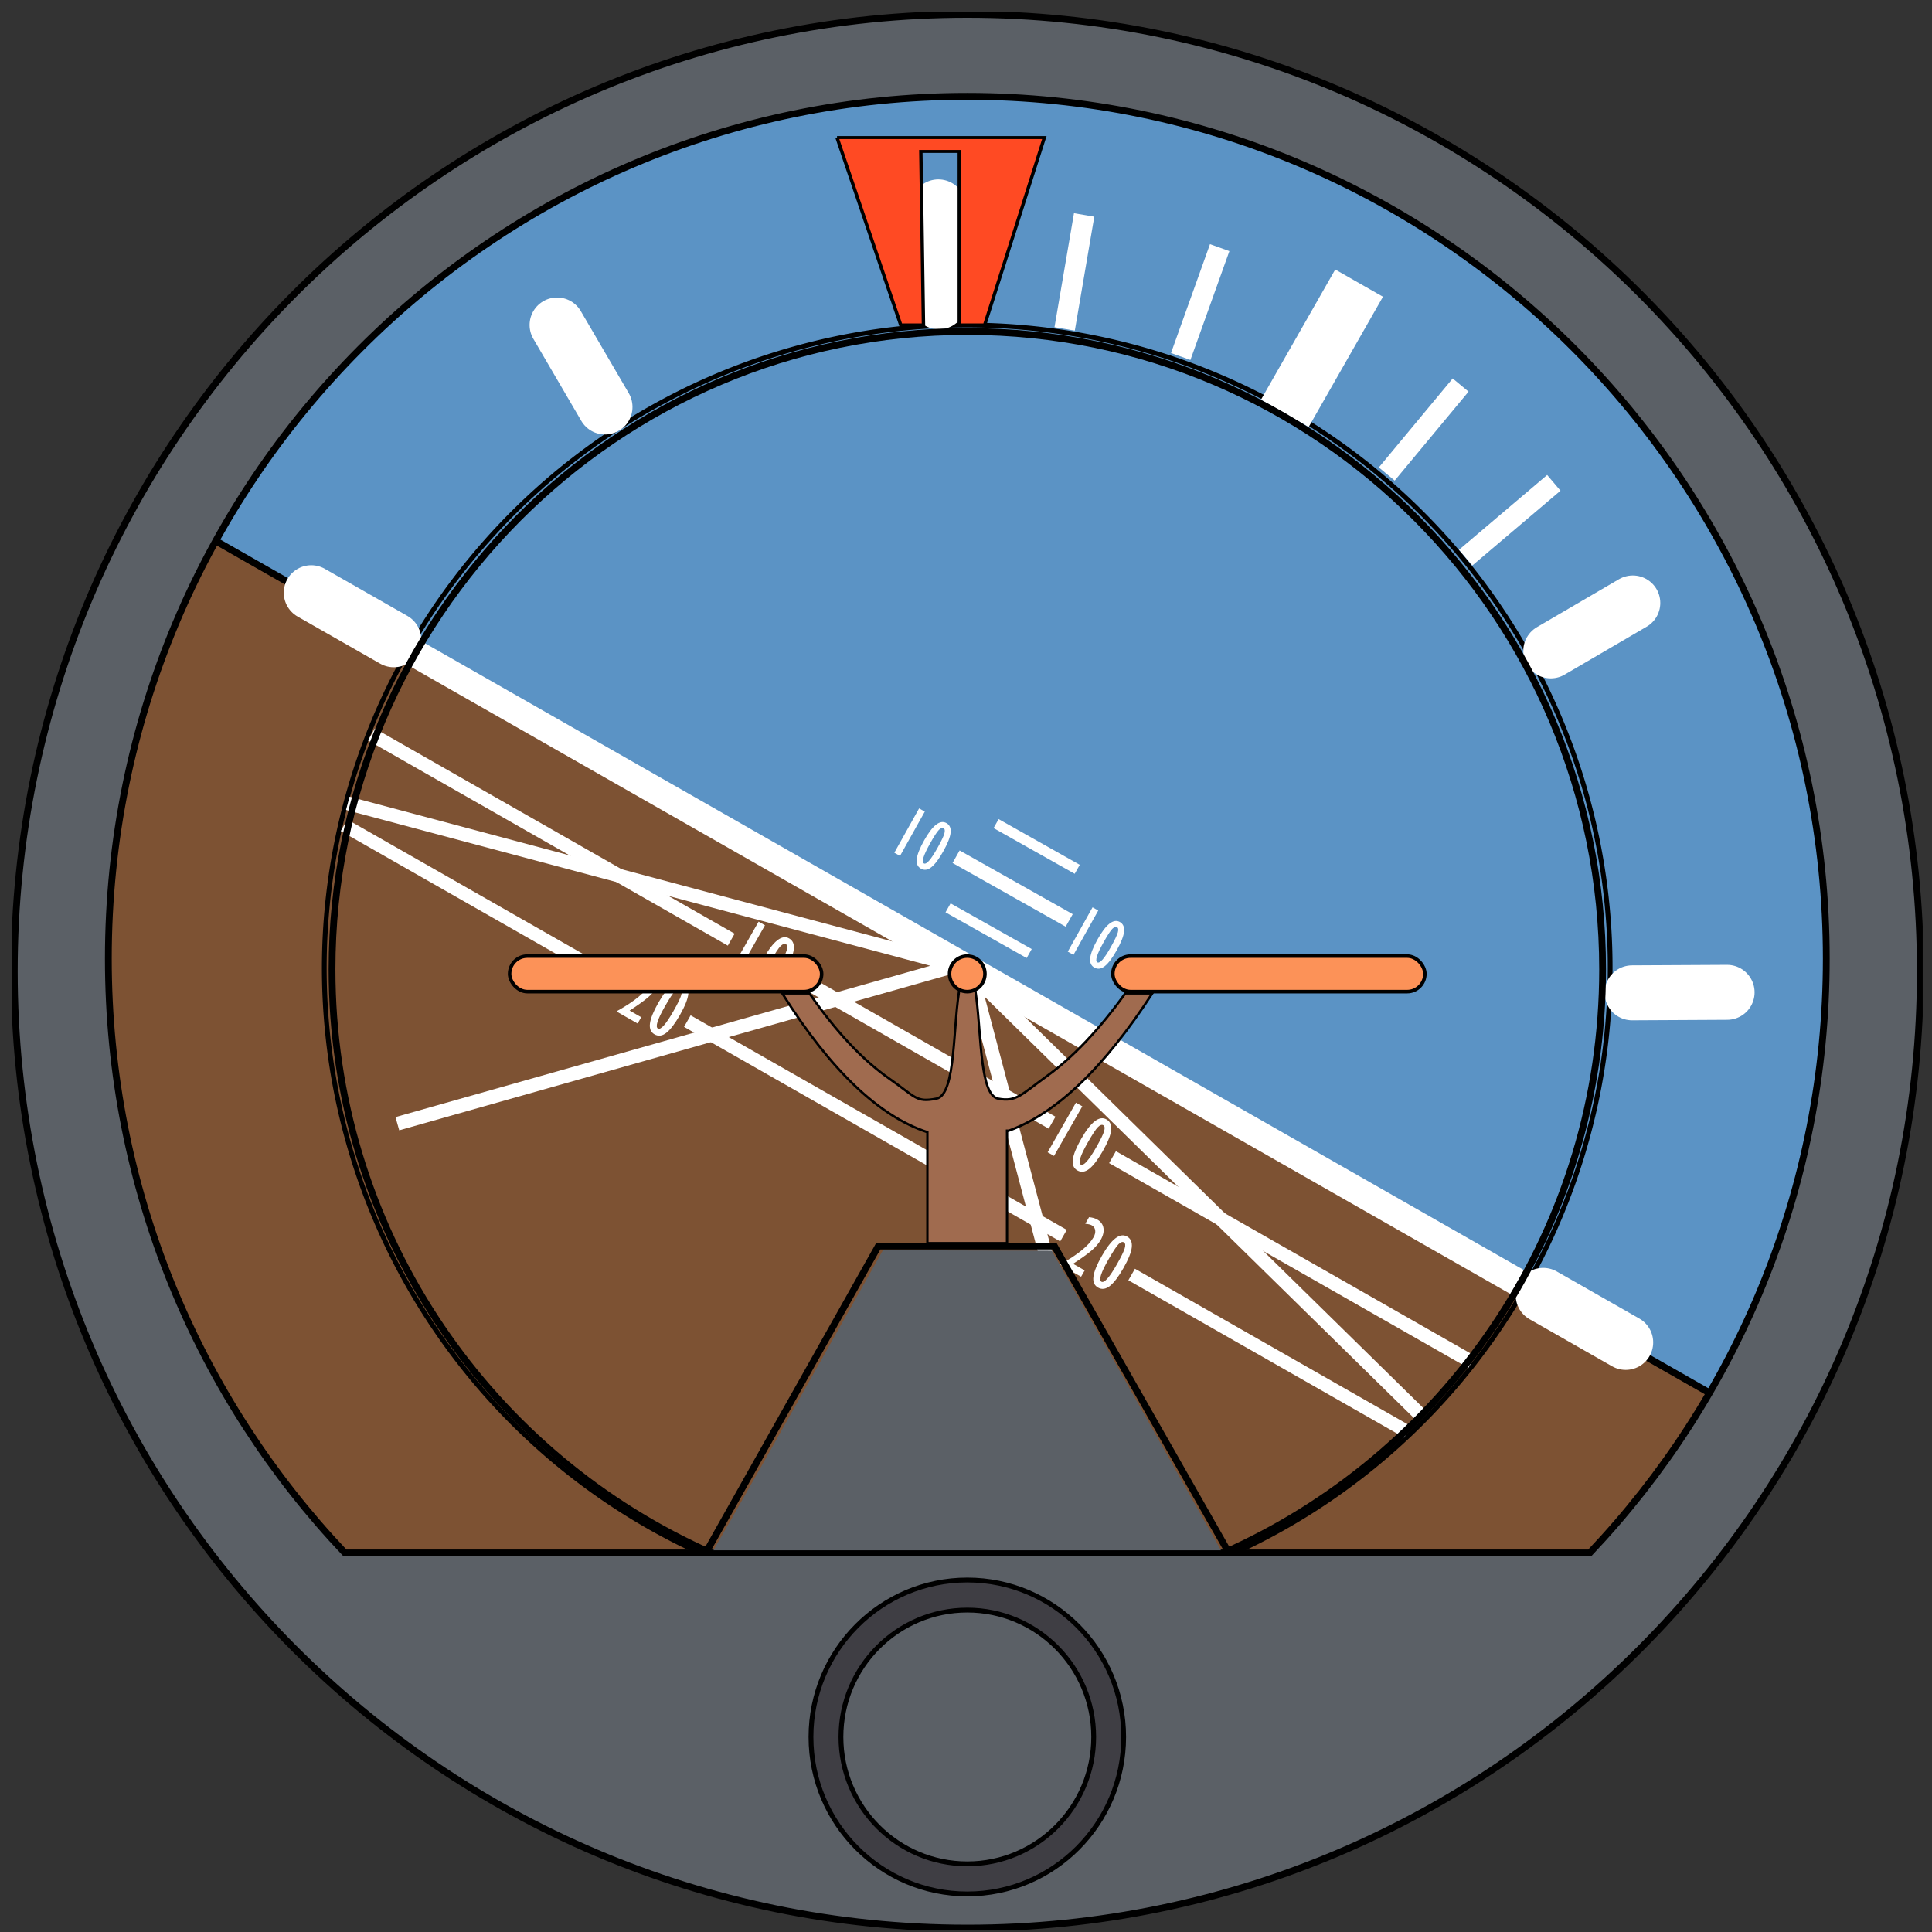 <?xml version="1.0"?><svg width="281.25" height="281.25" xmlns="http://www.w3.org/2000/svg" xmlns:xlink="http://www.w3.org/1999/xlink">
 <rect width="100%" height="100%" fill="#333333" stroke="none"/>
 <defs>
  <symbol id="svg_12" height="281.25" width="281.25">
   <title/>
   <g>
    <title>Layer 1</title>
    <path id="svg_10" d="m140.625,46.839c-51.612,0 -93.511,41.899 -93.511,93.511c0,37.707 22.37,70.216 54.546,84.996l0.778,0l25.091,-44.432l25.911,0l25.372,44.432l0.778,0c32.176,-14.78 54.546,-47.289 54.546,-84.996c0,-51.612 -41.899,-93.511 -93.511,-93.511z" stroke-dashoffset="0" stroke-miterlimit="4" stroke-linecap="square" stroke="#000000" fill-rule="evenodd" fill="none"/>
    <path d="m140.609,12.362c-69.792,0 -126.42,56.628 -126.42,126.42c0,33.755 13.249,64.437 34.828,87.12l183.216,0c21.579,-22.683 34.828,-53.365 34.828,-87.12c0,-69.792 -56.66,-126.42 -126.452,-126.42zm140.295,128.263c0,77.434 -62.845,140.279 -140.279,140.279c-77.434,0 -140.279,-62.845 -140.279,-140.279c0,-77.434 62.845,-140.279 140.279,-140.279c77.434,0 140.279,62.845 140.279,140.279z" id="svg_9" stroke-dashoffset="0" stroke-miterlimit="4" stroke-linecap="square" stroke="#000000" fill-rule="evenodd" fill="#5b6066"/>
    <g id="svg_4" transform="matrix(0.692, 0, 0, 0.692, 155.678, 154.034)">
     <path d="m-23.246,-16.569c-1.674,8.138 -0.763,23.356 -5.094,24.188c-4.331,0.831 -4.321,-0.302 -9.969,-4.219c-5.647,-3.917 -11.332,-9.911 -17.031,-18.094l-5.781,0c10.355,16.408 20.647,26.062 30.875,29.406l0,23.525l16.937,0l0,-23.837l0.031,0l0,0.125c10.353,-3.592 20.635,-13.482 30.875,-29.219l-5.75,0c-5.504,7.626 -11.044,13.482 -16.594,17.469c-5.55,3.987 -6.591,5.582 -10.438,4.844c-3.847,-0.738 -3.563,-12.823 -4.625,-21.219c-0.134,-1.057 -0.282,-2.059 -0.469,-2.969l-2.969,0z" id="svg_8" stroke-dashoffset="0" stroke-miterlimit="4" stroke-linecap="square" stroke-width="0.5" stroke="#000000" fill-rule="evenodd" fill="#a06b4f"/>
     <rect id="svg_7" width="66.373" height="7.524" x="-119.11" y="-22.583" ry="3.762" stroke-dashoffset="0" stroke-miterlimit="4" stroke-linecap="square" stroke-width="0.75" stroke="#000000" fill-rule="evenodd" fill="#fc9258"/>
     <rect id="svg_6" width="66.373" height="7.524" x="9.203" y="-22.583" ry="3.762" stroke-dashoffset="0" stroke-miterlimit="4" stroke-linecap="square" stroke-width="0.75" stroke="#000000" fill-rule="evenodd" fill="#fc9258"/>
     <path id="svg_5" d="m-18.005,-18.821a3.762,3.762 0 1 1 -7.524,0a3.762,3.762 0 1 1 7.524,0z" stroke-dashoffset="0" stroke-miterlimit="4" stroke-linecap="square" stroke-width="0.75" stroke="#000000" fill-rule="evenodd" fill="#fc9258"/>
    </g>
    <path id="svg_3" d="m105.764,221.17c1.386,-2.391 7.002,-12.289 12.48,-21.995l9.96,-17.647l12.426,0.032l12.425,0.032l12.456,21.963l12.457,21.963l-37.362,0l-37.362,0l2.52,-4.348z" stroke-width="1px" fill="#5b6066"/>
    <path d="m163.638,252.882c0,12.703 -10.31,23.013 -23.013,23.013c-12.703,0 -23.013,-10.31 -23.013,-23.013c0,-12.703 10.31,-23.013 23.013,-23.013c12.703,0 23.013,10.31 23.013,23.013zm-4.411,0c0,10.268 -8.334,18.602 -18.602,18.602c-10.268,0 -18.602,-8.334 -18.602,-18.602c0,-10.268 8.334,-18.602 18.602,-18.602c10.268,0 18.602,8.334 18.602,18.602z" id="svg_2" stroke-dashoffset="0" stroke-miterlimit="4" stroke-linecap="square" stroke-width="0.707" stroke="#000000" fill-rule="evenodd" fill="#3f3e44"/>
   </g>
  </symbol>
  <symbol id="svg_16" height="281.25" width="281.25">
   <title/>
   <g>
    <title>Layer 1</title>
    <path fill="#ff4a23" fill-rule="evenodd" stroke="#000000" stroke-width="0.5" d="m125.428,22.25l30.394,0l-8.749,31.427l-3.717,0l0,-29.097l0,0l-5.64,0l0.385,29.097l0,0l-3.333,0l-9.34,-31.427z" id="svg_14"/>
   </g>
  </symbol>
 </defs>
 <g>
  <title>Layer 1</title>
  <g transform="rotate(29.699, 140.625, 141.258)" id="svg_1">
   <g transform="matrix(0.951, 0, 0, 0.951, -27.738, 76.303)" id="g4131">
    <path d="m312.353,68.13a135.239,135.239 0 1 1 -270.478,0l135.239,0l135.239,0l0,0z" id="path4133" stroke-dashoffset="0" stroke-miterlimit="4" stroke-linecap="square" stroke="#000000" fill-rule="evenodd" fill="#7d5233"/>
    <path d="m41.875,68.067a135.239,135.239 0 0 1 270.478,0l-135.239,0l-135.239,0l0,0z" id="path4135" stroke-dashoffset="0" stroke-miterlimit="4" stroke-linecap="square" stroke="#000000" fill-rule="evenodd" fill="#5b93c5"/>
   </g>
   <g id="g4123" transform="matrix(0.692, 0, 0, 0.692, 155.678, 154.034)">
    <path id="path4097" d="m113.472,-18.98a135.239,135.239 0 1 1 -270.478,0l135.239,0l135.239,0l0,0z" stroke-dashoffset="0" stroke-miterlimit="4" stroke-linecap="square" stroke="#000000" fill-rule="evenodd" fill="#7d5233"/>
    <path id="path4099" d="m-157.006,-19.043a135.239,135.239 0 0 1 270.478,0l-135.239,0l-135.239,0l0,0z" stroke-dashoffset="0" stroke-miterlimit="4" stroke-linecap="square" stroke="#000000" fill-rule="evenodd" fill="#5b93c5"/>
   </g>
   <path id="path4155" d="m134.598,134.645l12.055,-0.064" stroke-dashoffset="0" stroke-miterlimit="4" stroke-linecap="square" stroke-width="1.5" stroke="#ffffff" fill-rule="evenodd" fill="none"/>
   <path d="m134.598,120.529l12.055,-0.064" id="path4157" stroke-dashoffset="0" stroke-miterlimit="4" stroke-linecap="square" stroke-width="1.5" stroke="#ffffff" fill-rule="evenodd" fill="none"/>
   <path id="path4159" d="m132.222,127.6l16.805,-0.09" stroke-dashoffset="0" stroke-miterlimit="4" stroke-linecap="square" stroke-width="2.091" stroke="#ffffff" fill-rule="evenodd" fill="none"/>
   <path id="text4161" d="m123.079,131.555l-0.064,-7.391l0.951,-0.008l0.064,7.391l-0.951,0.008zm4.507,0.096c-0.551,0.005 -0.957,-0.303 -1.218,-0.924c-0.261,-0.621 -0.397,-1.574 -0.408,-2.86c-0.022,-2.536 0.498,-3.808 1.561,-3.817c0.547,-0.005 0.956,0.295 1.226,0.9c0.27,0.605 0.411,1.568 0.422,2.89c0.011,1.268 -0.107,2.219 -0.353,2.853c-0.247,0.634 -0.656,0.954 -1.229,0.959l0,0zm0.605,-3.804c-0.01,-1.142 -0.066,-1.917 -0.169,-2.327c-0.103,-0.41 -0.264,-0.614 -0.483,-0.612c-0.213,0.002 -0.369,0.183 -0.471,0.544c-0.101,0.361 -0.147,1.163 -0.136,2.406c0.017,1.949 0.236,2.921 0.657,2.917c0.418,-0.004 0.618,-0.98 0.601,-2.928l0,0z" stroke-dashoffset="0" stroke-miterlimit="4" marker-end="none" marker-mid="none" marker-start="none" stroke-width="1px" fill-rule="nonzero" fill="#ffffff"/>
   <path id="text4165" d="m152.146,131.555l-0.064,-7.391l0.951,-0.008l0.064,7.391l-0.951,0.008zm4.507,0.096c-0.551,0.005 -0.957,-0.303 -1.218,-0.924c-0.261,-0.621 -0.397,-1.574 -0.408,-2.86c-0.022,-2.536 0.498,-3.808 1.561,-3.817c0.547,-0.005 0.956,0.295 1.226,0.9c0.27,0.605 0.411,1.568 0.422,2.89c0.011,1.268 -0.107,2.219 -0.353,2.853c-0.247,0.634 -0.656,0.954 -1.229,0.959l0,0zm0.605,-3.804c-0.01,-1.142 -0.066,-1.917 -0.169,-2.327c-0.103,-0.41 -0.264,-0.614 -0.483,-0.612c-0.212,0.002 -0.369,0.183 -0.471,0.544c-0.101,0.361 -0.147,1.163 -0.136,2.406c0.017,1.949 0.236,2.921 0.657,2.917c0.418,-0.004 0.618,-0.98 0.601,-2.928l0,0z" stroke-dashoffset="0" stroke-miterlimit="4" marker-end="none" marker-mid="none" marker-start="none" stroke-width="1px" fill-rule="nonzero" fill="#ffffff"/>
   <path id="path4153" d="m48.423,140.92l184.405,0" stroke-width="4" stroke="#ffffff" fill-rule="evenodd" fill="none"/>
   <path id="path4247" d="m109.047,167.774l63.039,0m11.422,0l46.229,0m-178.225,0l45.897,0" stroke-width="1.933" stroke="#ffffff" fill-rule="evenodd" fill="none"/>
   <path id="path4245" d="m172.625,154.312l60.203,0m-113.974,0l43.642,0m-114.073,0l60.301,0" stroke-width="2" stroke="#ffffff" fill-rule="evenodd" fill="none"/>
   <path d="m200.9,201.663l-59.265,-60.301l88.641,23.363m-150.497,36.938l59.265,-60.301l-88.641,23.363" id="path4378" stroke-width="2" stroke="#ffffff" fill-rule="evenodd" fill="none"/>
   <path id="flowRoot4463" d="m164.069,158.376l0,-8.315l1.07,0l0,8.315l-1.07,0zm5.069,0.152c-0.62,0 -1.074,-0.35 -1.361,-1.051c-0.288,-0.701 -0.432,-1.775 -0.432,-3.221c0,-2.853 0.598,-4.279 1.793,-4.279c0.616,0 1.073,0.341 1.371,1.024c0.298,0.683 0.447,1.768 0.447,3.255c0,1.426 -0.142,2.495 -0.425,3.206c-0.284,0.711 -0.748,1.067 -1.392,1.067l0,0zm0.717,-4.273c0,-1.284 -0.056,-2.158 -0.167,-2.62c-0.111,-0.462 -0.291,-0.693 -0.538,-0.693c-0.239,0 -0.417,0.203 -0.535,0.608c-0.118,0.405 -0.176,1.307 -0.176,2.705c0,2.192 0.237,3.288 0.711,3.288c0.47,0 0.705,-1.096 0.705,-3.288l0,0z" stroke-dashoffset="0" stroke-miterlimit="4" marker-end="none" marker-mid="none" marker-start="none" stroke-width="1px" fill-rule="nonzero" fill="#ffffff"/>
   <path id="path4139" d="m30.594,140.728l13.831,0" stroke-miterlimit="4" stroke-linecap="round" stroke-width="8" stroke="#ffffff" fill-rule="evenodd" fill="none"/>
   <path d="m237.051,140.728l13.831,0" id="path4141" stroke-miterlimit="4" stroke-linecap="round" stroke-width="8" stroke="#ffffff" fill-rule="evenodd" fill="none"/>
   <path d="m54.348,96.06l-11.978,-6.916" id="path4143" stroke-miterlimit="4" stroke-linecap="round" stroke-width="8" stroke="#ffffff" fill-rule="evenodd" fill="none"/>
   <path d="m226.476,96.06l11.978,-6.916" id="path4145" stroke-miterlimit="4" stroke-linecap="round" stroke-width="8" stroke="#ffffff" fill-rule="evenodd" fill="none"/>
   <path d="m140.768,30.006l0,13.831" id="path4147" stroke-miterlimit="4" stroke-linecap="square" stroke-width="8" stroke="#ffffff" fill-rule="evenodd" fill="none"/>
   <path d="m198.446,46.708l-6.916,11.978" id="path4149" stroke-miterlimit="4" stroke-linecap="round" stroke-width="8" stroke="#ffffff" fill-rule="evenodd" fill="none"/>
   <path d="m82.064,46.708l6.916,11.978" id="path4151" stroke-miterlimit="4" stroke-linecap="round" stroke-width="8" stroke="#ffffff" fill-rule="evenodd" fill="none"/>
   <path id="flowRoot4471" d="m110.886,158.376l0,-8.315l1.07,0l0,8.315l-1.07,0zm5.069,0.152c-0.62,0 -1.074,-0.35 -1.361,-1.051c-0.288,-0.701 -0.432,-1.775 -0.432,-3.221c0,-2.853 0.598,-4.279 1.793,-4.279c0.616,0 1.073,0.341 1.371,1.024c0.298,0.683 0.447,1.768 0.447,3.255c0,1.426 -0.142,2.495 -0.425,3.206c-0.284,0.711 -0.748,1.067 -1.392,1.067l0,0zm0.717,-4.273c0,-1.284 -0.056,-2.158 -0.167,-2.62c-0.111,-0.462 -0.291,-0.693 -0.538,-0.693c-0.239,0 -0.417,0.203 -0.535,0.608c-0.118,0.405 -0.176,1.307 -0.176,2.705c0,2.192 0.237,3.288 0.711,3.288c0.47,0 0.705,-1.096 0.705,-3.288l0,0z" stroke-dashoffset="0" stroke-miterlimit="4" marker-end="none" marker-mid="none" marker-start="none" stroke-width="1px" fill-rule="nonzero" fill="#ffffff"/>
   <path id="flowRoot4479" d="m173.815,171.699l0,-0.164c1.459,-2.415 2.188,-4.319 2.188,-5.713c0,-0.421 -0.098,-0.759 -0.295,-1.012c-0.197,-0.253 -0.459,-0.38 -0.787,-0.38c-0.231,0 -0.543,0.091 -0.936,0.274l0,-1.106c0.43,-0.199 0.833,-0.298 1.21,-0.298c0.588,0 1.052,0.208 1.392,0.623c0.34,0.415 0.511,0.984 0.511,1.705c0,0.624 -0.134,1.303 -0.401,2.036c-0.267,0.733 -0.723,1.726 -1.368,2.978l1.945,0l0,1.058l-3.458,0zm6.376,0.152c-0.62,0 -1.074,-0.35 -1.361,-1.051c-0.288,-0.701 -0.432,-1.775 -0.432,-3.221c0,-2.853 0.598,-4.279 1.793,-4.279c0.616,0 1.073,0.341 1.371,1.024c0.298,0.683 0.447,1.768 0.447,3.255c0,1.426 -0.142,2.495 -0.425,3.206c-0.284,0.711 -0.748,1.067 -1.392,1.067l0,0zm0.717,-4.273c0,-1.284 -0.056,-2.158 -0.167,-2.62c-0.111,-0.462 -0.291,-0.693 -0.538,-0.693c-0.239,0 -0.417,0.203 -0.535,0.608c-0.118,0.405 -0.176,1.307 -0.176,2.705c0,2.192 0.237,3.288 0.711,3.288c0.47,0 0.705,-1.096 0.705,-3.288l0,0z" stroke-dashoffset="0" stroke-miterlimit="4" marker-end="none" marker-mid="none" marker-start="none" stroke-width="1px" fill-rule="nonzero" fill="#ffffff"/>
   <path id="flowRoot4489" d="m99.476,171.664l0,-0.164c1.459,-2.415 2.188,-4.319 2.188,-5.713c0,-0.421 -0.098,-0.759 -0.295,-1.012c-0.197,-0.253 -0.459,-0.38 -0.787,-0.38c-0.231,0 -0.543,0.091 -0.936,0.274l0,-1.106c0.43,-0.199 0.833,-0.298 1.21,-0.298c0.588,0 1.052,0.208 1.392,0.623c0.34,0.415 0.511,0.984 0.511,1.705c0,0.624 -0.134,1.303 -0.401,2.036c-0.267,0.733 -0.723,1.726 -1.368,2.978l1.945,0l0,1.058l-3.458,0zm6.376,0.152c-0.62,0 -1.074,-0.35 -1.362,-1.051c-0.288,-0.701 -0.432,-1.775 -0.432,-3.221c0,-2.853 0.598,-4.279 1.793,-4.279c0.616,0 1.073,0.341 1.371,1.024c0.298,0.683 0.447,1.768 0.447,3.255c0,1.426 -0.142,2.495 -0.425,3.206c-0.284,0.711 -0.748,1.067 -1.392,1.067l0,0zm0.717,-4.273c0,-1.284 -0.056,-2.158 -0.167,-2.62c-0.111,-0.462 -0.291,-0.693 -0.538,-0.693c-0.239,0 -0.417,0.203 -0.535,0.608c-0.118,0.405 -0.176,1.307 -0.176,2.705c0,2.192 0.237,3.288 0.711,3.288c0.47,0 0.705,-1.096 0.705,-3.288l0,0z" stroke-dashoffset="0" stroke-miterlimit="4" marker-end="none" marker-mid="none" marker-start="none" stroke-width="1px" fill-rule="nonzero" fill="#ffffff"/>
   <path d="m120.84,33.051l2.402,13.621" id="path4500" stroke-miterlimit="4" stroke-linecap="square" stroke-width="3" stroke="#ffffff" fill-rule="evenodd" fill="none"/>
   <path d="m160.696,33.051l-2.402,13.621" id="path4502" stroke-miterlimit="4" stroke-linecap="square" stroke-width="3" stroke="#ffffff" fill-rule="evenodd" fill="none"/>
   <path d="m101.594,38.626l4.73,12.997" id="path4504" stroke-miterlimit="4" stroke-linecap="square" stroke-width="3" stroke="#ffffff" fill-rule="evenodd" fill="none"/>
   <path d="m179.284,38.626l-4.73,12.997" id="path4506" stroke-miterlimit="4" stroke-linecap="square" stroke-width="3" stroke="#ffffff" fill-rule="evenodd" fill="none"/>
  </g>
  <use x="0" y="0" transform="matrix(0.989, 0, 0, 0.993, 1.738, 1.747)" xlink:href="#svg_12" id="svg_13"/>
  <use x="78.573" y="12.675" transform="matrix(0.993, 0, 0, 0.868, -80.724, -10.291)" xlink:href="#svg_16" id="svg_17"/>
 </g>
</svg>
